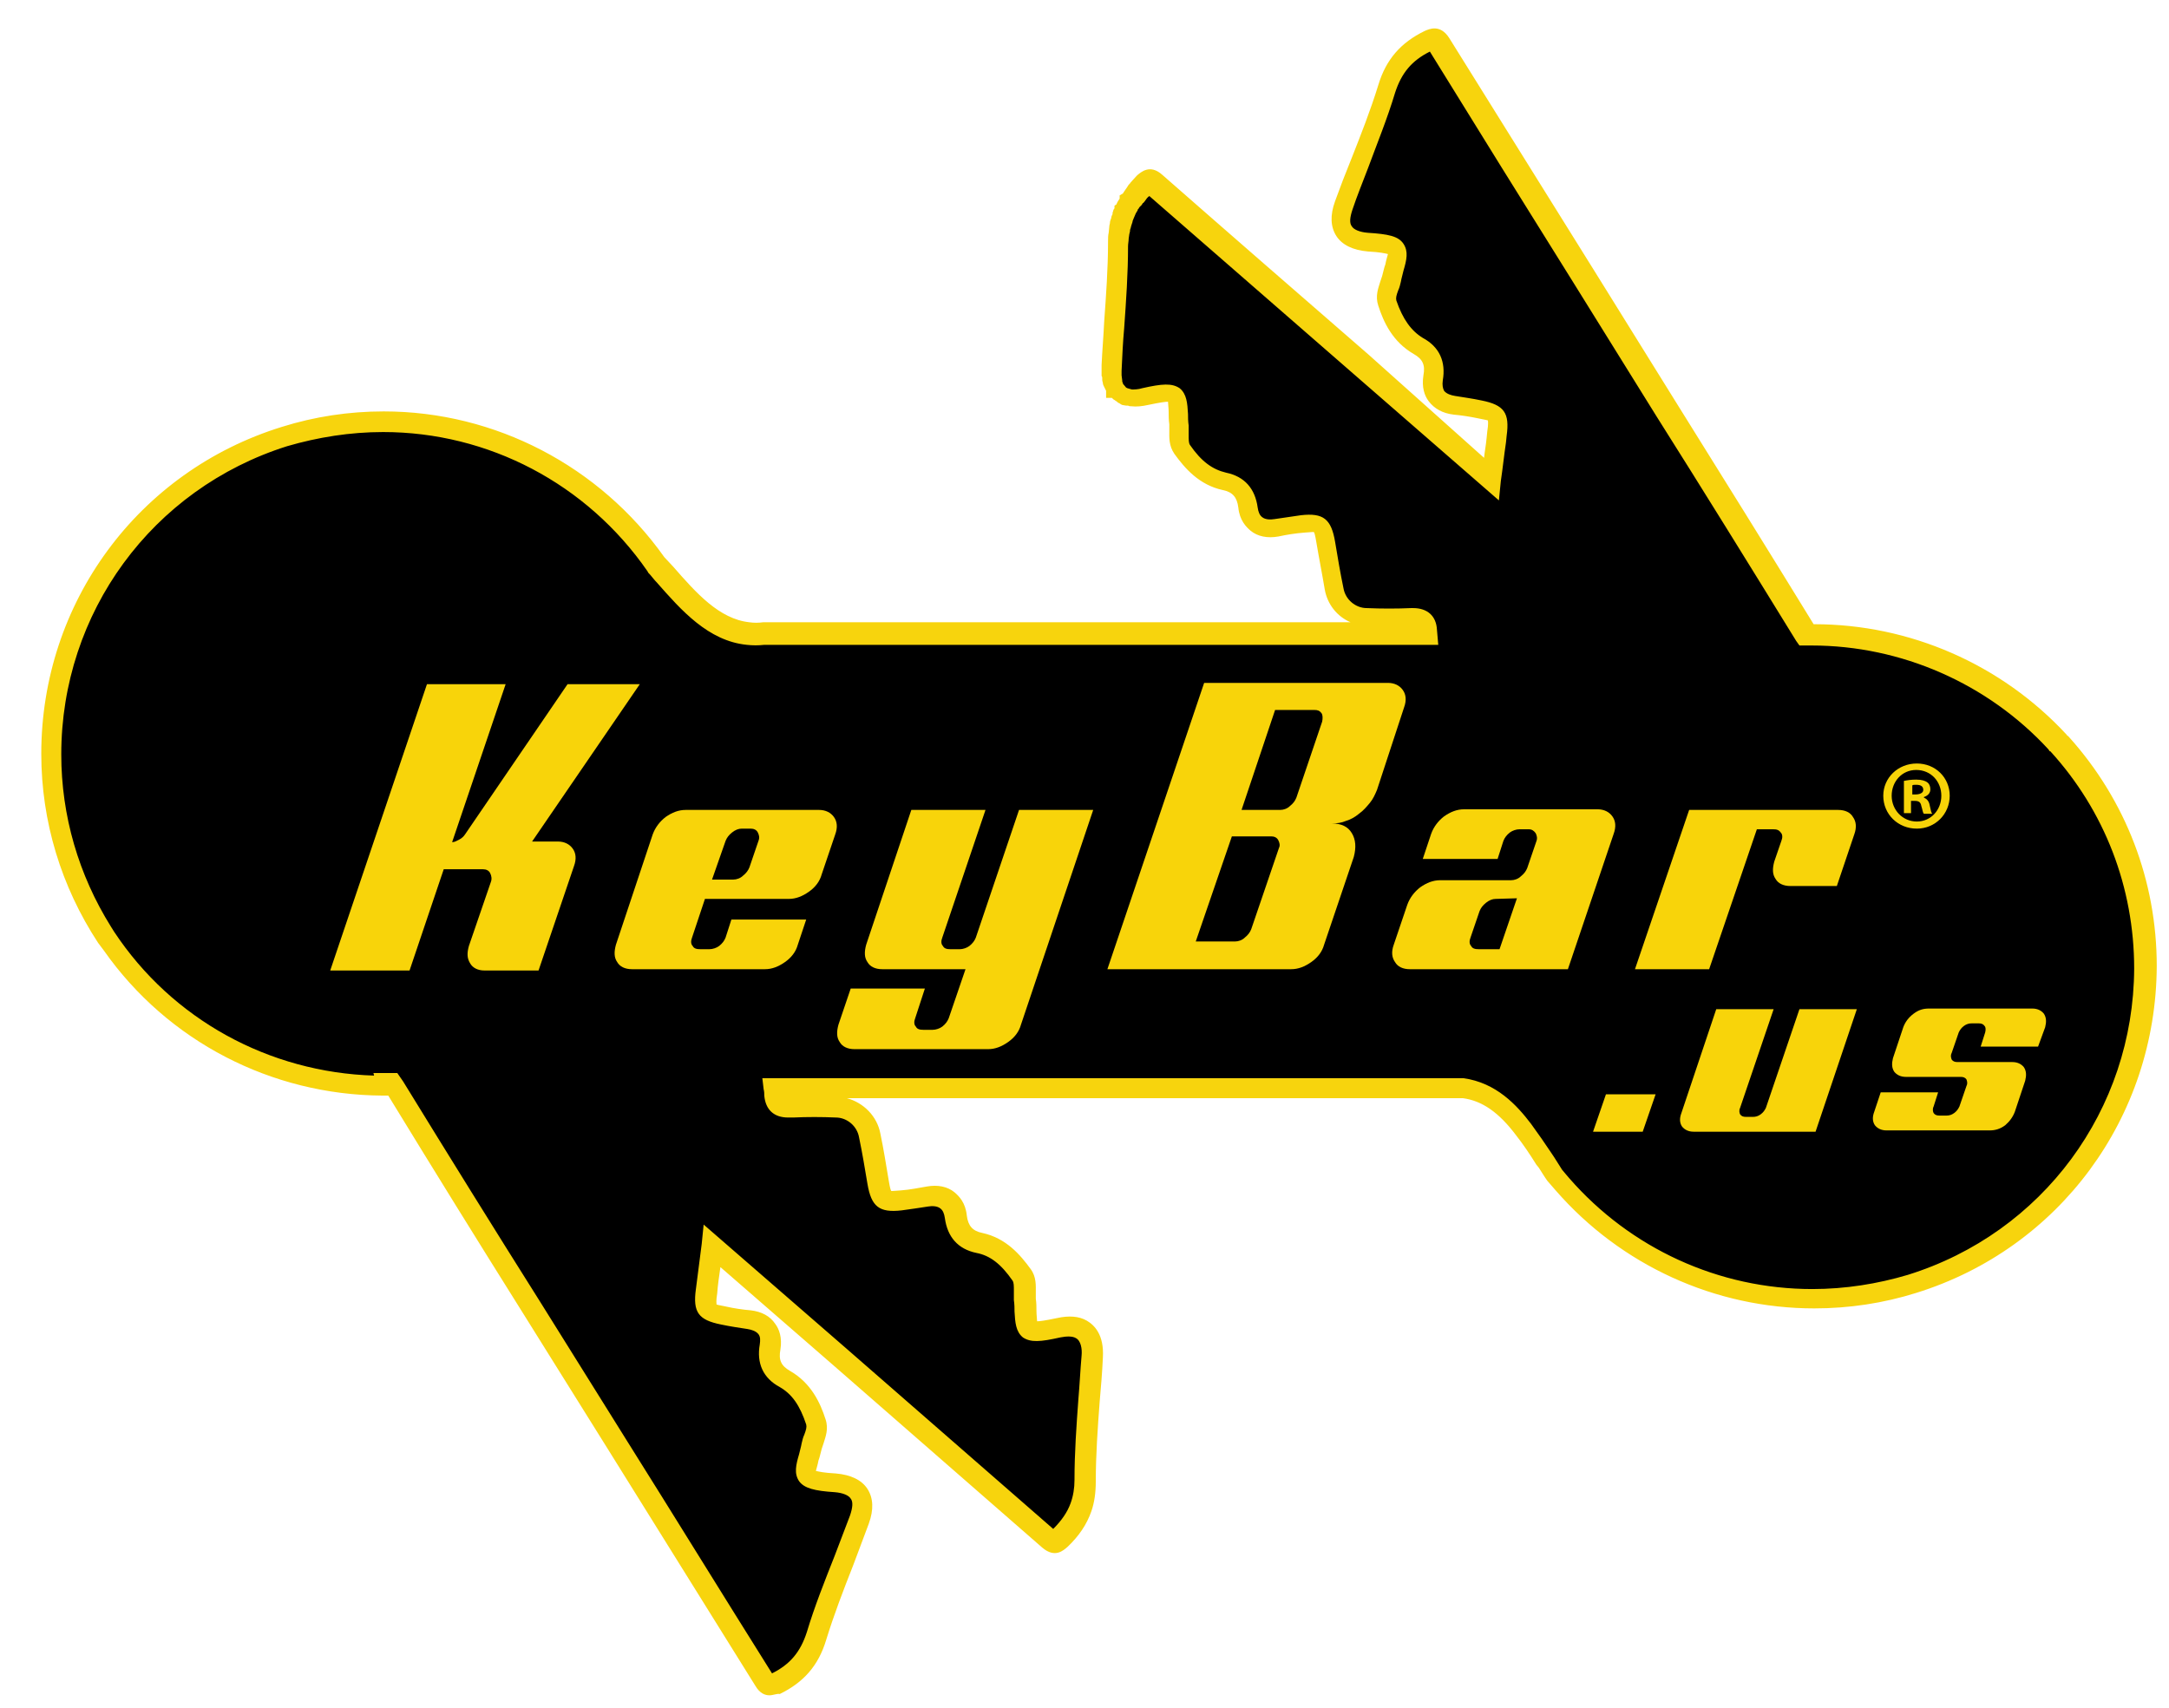 <?xml version="1.0" encoding="utf-8"?>
<!-- Generator: Adobe Illustrator 20.0.0, SVG Export Plug-In . SVG Version: 6.00 Build 0)  -->
<svg version="1.1" id="Layer_1" xmlns="http://www.w3.org/2000/svg" xmlns:xlink="http://www.w3.org/1999/xlink" x="0px" y="0px"
	 viewBox="0 0 336.3 264.9" style="enable-background:new 0 0 336.3 264.9;" xml:space="preserve">
<style type="text/css">
	.st0{fill:#F7D40D;}
	.st1{fill:#F8D40A;}
	.st2{display:none;fill-rule:evenodd;clip-rule:evenodd;fill:#F8D406;}
	.st3{fill:#F7D308;}
</style>
<g>
	<path d="M319,114.8L319,114.8L319,114.8L319,114.8c-9.4-10.3-22.9-16.7-38-16.7c-0.4,0-0.7,0-1,0c-8.5-13.9-17.2-27.8-25.8-41.6
		c-10.4-16.7-20.8-33.3-31.2-50c-0.6-0.9-0.9-0.8-1.7-0.4c-3.2,1.5-5.3,3.8-6.4,7.4c-1.9,6.1-4.4,12-6.6,18.1
		c-1.2,3.4,0.1,5.4,3.7,5.7c6,0.5,4.8,1.1,3.7,5.8c-0.3,1.3-1.1,2.4-0.7,3.8c0.9,2.7,2.2,5.2,4.8,6.6c2,1.1,2.7,2.7,2.3,5
		c-0.4,2.4,0.9,3.9,3.3,4.3c1.3,0.2,2.7,0.4,4,0.6c2.7,0.5,3,1,2.6,3.8c-0.3,2.4-0.6,4.7-0.9,7.1c-2.6-2.3-5.2-4.5-7.7-6.7
		c-14.8-12.9-29.6-25.8-44.4-38.7c-0.8-0.7-1.1-0.5-1.8,0.1c-0.4,0.3-0.7,0.7-1,1c-0.1,0.1-0.2,0.2-0.3,0.4
		c-0.1,0.1-0.2,0.2-0.3,0.3c-0.1,0.1-0.2,0.2-0.3,0.4c-0.1,0.2-0.3,0.4-0.4,0.5l0,0c-0.1,0.1-0.1,0.2-0.2,0.2
		c-0.2,0.3-0.4,0.6-0.5,1c0,0.1-0.1,0.2-0.1,0.3l0,0c-0.1,0.2-0.2,0.4-0.2,0.6l0,0c0,0.1-0.1,0.3-0.1,0.4c-0.1,0.2-0.1,0.3-0.1,0.5
		c-0.1,0.2-0.1,0.4-0.1,0.6c0,0.2-0.1,0.4-0.1,0.6c0,0.2,0,0.4-0.1,0.6c0,0.1,0,0.1,0,0.2c0,0.4-0.1,0.8-0.1,1.3
		c0,6.4-0.7,12.8-1.1,19.2c0,0.3,0,0.6,0,0.9c0,0.1,0,0.2,0,0.3s0,0.2,0,0.3s0,0.3,0.1,0.4c0,0.1,0.1,0.3,0.1,0.4
		c0,0.1,0.1,0.3,0.1,0.4c0.1,0.2,0.2,0.4,0.3,0.6l0.1,0.1l0,0c0,0.1,0.1,0.1,0.1,0.2c0,0,0,0,0,0.1l0.1,0.1l0.1,0.1
		c0,0,0.1,0,0.1,0.1c0.1,0.1,0.1,0.1,0.2,0.2c0.1,0.1,0.2,0.1,0.3,0.2l0,0c0.1,0,0.2,0.1,0.2,0.1l0,0c0.1,0,0.2,0.1,0.3,0.1l0,0h0.1
		h0.1c0.1,0,0.1,0,0.2,0c0.1,0,0.2,0,0.3,0s0.3,0,0.4,0c0.5,0,1.1-0.1,1.7-0.2c5.8-1.3,4.9-0.3,5.2,4.4c0.1,1.3-0.3,2.7,0.5,3.8
		c1.7,2.3,3.6,4.3,6.5,4.9c2.2,0.5,3.4,1.8,3.6,4.1c0.3,2.4,2,3.5,4.4,3.1c1.3-0.2,2.7-0.4,4-0.6c2.7-0.3,3.1,0.1,3.6,2.8
		c0.4,2.4,0.8,4.8,1.3,7.3s2.6,4.3,5.1,4.4s4.9,0.1,7.4,0c1.3,0,2,0.6,2.1,1.9c0,0.2,0,0.4,0,0.6H118.4c-0.8,0.1-1.6,0.1-2.4,0
		c-5.4-0.6-9.2-4.9-12.9-9.1c-0.5-0.5-0.9-1.1-1.4-1.6c-9.3-13.3-24.8-22-42.2-22c-5.3,0-10.5,0.8-15.3,2.3
		c-21,6.5-36.3,26-36.3,49.2c0,10.5,3.1,20.3,8.5,28.4l0,0c9.2,13.8,24.9,22.9,42.7,23c0.6,0,1.1,0,1.7,0c-0.1-0.1-0.1-0.2-0.2-0.3
		h0.1c0.1,0.2,0.2,0.3,0.3,0.5c8.6,14.1,17.4,28.1,26.1,42.1c10.4,16.7,20.8,33.3,31.2,50c0.6,0.9,0.9,0.8,1.7,0.4
		c3.2-1.5,5.3-3.8,6.4-7.4c1.9-6.1,4.4-12,6.6-18.1c1.2-3.4-0.1-5.4-3.7-5.7c-5.9-0.5-4.8-1.1-3.7-5.8c0.3-1.3,1.1-2.5,0.7-3.8
		c-0.9-2.7-2.2-5.2-4.8-6.6c-2-1.1-2.7-2.7-2.3-4.9c0.4-2.4-0.9-3.9-3.3-4.3c-1.4-0.2-2.7-0.4-4-0.6c-2.7-0.5-3-1-2.6-3.8
		c0.3-2.3,0.6-4.7,0.9-7c2.6,2.2,5.2,4.5,7.7,6.7c14.8,12.9,29.6,25.8,44.4,38.7c0.8,0.7,1.1,0.5,1.8-0.1c1.6-1.4,2.7-3,3.3-4.8
		c0.4-1.2,0.6-2.6,0.6-4.1c0-6.4,0.7-12.8,1.1-19.2c0.1-2.1-0.5-3.5-1.7-4.2c-0.9-0.5-2-0.5-3.5-0.2c-5.8,1.3-4.9,0.3-5.2-4.4
		c-0.1-1.3,0.3-2.7-0.5-3.8c-1.7-2.3-3.6-4.3-6.6-4.9c-2.2-0.5-3.4-1.8-3.6-4.1c-0.3-2.4-2-3.5-4.4-3.1c-1.3,0.2-2.7,0.4-4.1,0.6
		c-2.7,0.3-3.1-0.1-3.6-2.8c-0.4-2.4-0.8-4.8-1.3-7.3s-2.6-4.3-5.1-4.4c-2.5-0.1-4.9-0.1-7.4,0c-1.3,0-2-0.6-2.1-1.9
		c0-0.3,0-0.7-0.1-1h106.7c4.1,0.6,7,3.2,9.5,6.5c1.1,1.5,2.1,3,3.2,4.6c0.5,0.8,1.1,1.6,1.6,2.4c0.4,0.5,0.8,1,1.2,1.5
		c9.4,10.9,23.4,17.7,38.9,17.7c5.3,0,10.5-0.8,15.3-2.3c20.9-6.5,36.1-26,36.2-49V150C332.6,136.2,327.4,124,319,114.8z"/>
	<path class="st0" d="M119.3,262.9c-0.7,0-1.5-0.3-2.2-1.5c-7.6-12.2-15.2-24.4-22.8-36.6L81,203.5c-6.9-11-13.9-22.3-20.8-33.6
		c-0.3,0-0.6,0-0.9,0c-17.2-0.1-33.3-8.4-43.2-22.5l0,0l-0.9-1.2c-5.7-8.7-8.8-18.8-8.8-29.3c0-23.4,15-43.8,37.3-50.7
		c5.1-1.6,10.4-2.4,15.8-2.4c17.3,0,33.5,8.5,43.5,22.6c0.5,0.5,0.9,1,1.4,1.5c3.5,4,7.1,8.1,11.8,8.6c0.7,0.1,1.4,0.1,2.1,0h0.2
		h90.9c-2.1-0.9-3.6-2.8-4-5.1c-0.4-2.4-0.9-4.9-1.3-7.3c-0.2-1.2-0.3-1.5-0.4-1.6c0,0-0.4,0-1.5,0.1c-1.3,0.1-2.6,0.3-4,0.6
		c-1.7,0.3-3.2,0-4.3-0.9c-0.7-0.6-1.7-1.6-1.9-3.6c-0.2-1.6-0.9-2.4-2.4-2.7c-3.7-0.8-5.9-3.4-7.5-5.6c-0.9-1.3-0.8-2.6-0.8-3.6
		c0-0.3,0-0.7,0-1c-0.1-0.7-0.1-1.3-0.1-1.9s-0.1-1.3-0.1-1.6c-0.4,0-1.2,0.1-3.1,0.5c-0.9,0.2-1.8,0.3-2.6,0.2
		c-0.2,0-0.3,0-0.5-0.1c-0.1,0-0.2,0-0.3,0l-0.6-0.1l-0.2-0.1l-0.3-0.2c0,0-0.1,0-0.2-0.1l-0.1-0.1c-0.1-0.1-0.2-0.1-0.3-0.2
		c-0.1-0.1-0.2-0.1-0.3-0.2l-0.1-0.1c0,0,0,0-0.1-0.1h-0.9v-1.1c-0.1-0.2-0.2-0.4-0.3-0.6c-0.1-0.2-0.2-0.4-0.2-0.6
		c0-0.1-0.1-0.3-0.1-0.5v-0.2c0-0.1,0-0.3-0.1-0.4c0,0,0-0.2,0-0.4c0,0,0-0.2,0-0.3c0-0.2,0-0.6,0-1c0.1-2.2,0.3-4.5,0.4-6.7
		c0.3-4.1,0.6-8.3,0.6-12.4c0-0.5,0-1,0.1-1.4l0.1-1c0-0.2,0.1-0.4,0.1-0.6c0-0.2,0.1-0.4,0.2-0.7c0-0.2,0.1-0.4,0.2-0.6
		c0-0.1,0-0.1,0-0.2l0,0l0.1-0.3c0-0.1,0.1-0.3,0.2-0.4v-0.4l0.3-0.2l0,0c0.1-0.3,0.3-0.6,0.5-0.9v-0.5l0.5-0.3
		c0.1-0.1,0.1-0.2,0.2-0.3l0.2-0.3c0.2-0.3,0.3-0.4,0.4-0.6c0.1-0.2,0.3-0.3,0.4-0.5c0.3-0.3,0.6-0.7,1-1.1c0.6-0.5,2-1.8,3.9-0.1
		c10.6,9.3,21.3,18.6,32,27.9l17.9,16c0.1-1,0.3-2,0.4-3.1l0.1-1c0.2-1.2,0.1-1.6,0.1-1.7c0,0-0.3-0.1-1.4-0.3
		c-1.4-0.3-2.8-0.5-3.9-0.6c-1.7-0.2-3-0.9-3.9-2.1c-0.6-0.8-1.1-2.1-0.8-4c0.3-1.6-0.1-2.5-1.5-3.3c-3.3-1.9-4.7-5-5.5-7.5
		c-0.5-1.5,0-2.7,0.3-3.7c0.1-0.3,0.2-0.6,0.3-0.9c0.2-0.7,0.3-1.3,0.5-1.8c0.1-0.6,0.3-1.2,0.4-1.6c-0.4-0.1-1.2-0.3-3.1-0.4
		c-2.3-0.2-4-1-4.9-2.4s-1-3.2-0.2-5.4s1.6-4.3,2.5-6.5c1.5-3.8,3-7.6,4.2-11.5c1.2-4,3.5-6.6,7.2-8.4c0.7-0.3,2.4-1.1,3.8,1.1
		c7.5,12,15,24.1,22.5,36.1L260,62.6c7,11.2,14.2,22.8,21.2,34.2c0,0,0,0,0.1,0c14.8,0,29,6.2,39.1,17.1l0,0
		c0.1,0.1,0.1,0.2,0.2,0.2l0.2,0.2c8.8,9.8,13.6,22.3,13.6,35.5c-0.1,23.5-15.1,43.8-37.3,50.7c-5.1,1.6-10.4,2.4-15.8,2.4
		c-15.4,0-30-6.7-40.1-18.3c-0.4-0.5-0.9-1-1.3-1.5c-0.5-0.7-0.9-1.4-1.3-2l-0.4-0.5c-1-1.6-2-3.1-3.1-4.5c-2.7-3.6-5.3-5.4-8.3-5.8
		h-95.5c2.6,0.7,4.7,2.8,5.2,5.5c0.5,2.4,0.9,4.9,1.3,7.3c0.2,1.2,0.3,1.5,0.4,1.6c0,0,0.3,0,1.5-0.1c1.4-0.1,2.8-0.4,4-0.6
		c1.7-0.3,3.2,0,4.3,0.9c0.7,0.6,1.7,1.6,1.9,3.6c0.2,1.6,0.9,2.4,2.4,2.7c3.7,0.8,5.9,3.4,7.5,5.6c0.9,1.2,0.8,2.6,0.8,3.6
		c0,0.3,0,0.7,0,1c0.1,0.7,0.1,1.3,0.1,1.9c0,0.6,0.1,1.3,0.1,1.6c0.4,0,1.2-0.1,3.1-0.5c1.8-0.4,3.4-0.3,4.6,0.4
		c1.2,0.7,2.7,2.2,2.5,5.7c-0.1,2.3-0.3,4.6-0.5,6.9c-0.3,4-0.6,8.2-0.6,12.3c0,1.7-0.2,3.3-0.7,4.7c-0.7,2-1.9,3.8-3.7,5.5
		c-0.6,0.5-1.9,1.8-3.9,0.1c-10.8-9.4-21.5-18.8-32.3-28.2l-17.6-15.3c-0.2,1.4-0.4,2.7-0.5,4.1c-0.2,1.2-0.1,1.5-0.1,1.7
		c0,0,0.3,0.1,1.4,0.3c1.3,0.3,2.7,0.5,3.9,0.6c1.7,0.2,3,0.9,3.8,2.1c0.6,0.8,1.1,2.1,0.8,4c-0.3,1.6,0.1,2.5,1.5,3.3
		c3.3,1.9,4.7,5,5.5,7.5c0.5,1.5,0,2.7-0.3,3.7c-0.1,0.3-0.2,0.6-0.3,0.9c-0.2,0.7-0.3,1.3-0.5,1.8c-0.1,0.6-0.3,1.2-0.4,1.6
		c0.4,0.1,1.2,0.3,3.1,0.4c2.3,0.2,4,1,4.9,2.4s1,3.2,0.2,5.4c-0.8,2.1-1.6,4.3-2.4,6.4c-1.5,3.8-3,7.7-4.2,11.6
		c-1.2,4-3.5,6.6-7.2,8.4C120.5,262.6,119.9,262.9,119.3,262.9z M57.9,166.4h3.7l0.9,1.3c7,11.4,14.2,23,21.2,34.1L97,223.1
		c7.6,12.1,15.1,24.3,22.7,36.4c2.8-1.4,4.4-3.3,5.4-6.4c1.2-4,2.8-8,4.3-11.8c0.8-2.1,1.6-4.2,2.4-6.3c0.4-1.2,0.5-2.1,0.1-2.6
		c-0.3-0.5-1.2-0.9-2.5-1c-3.1-0.2-4.7-0.6-5.5-1.7c-0.8-1.2-0.5-2.5,0-4.2c0.1-0.5,0.3-1.1,0.4-1.7c0.1-0.4,0.2-0.9,0.4-1.3
		c0.3-0.8,0.4-1.2,0.3-1.6c-1-3-2.2-4.7-4.1-5.8c-2.6-1.4-3.6-3.7-3.1-6.6c0.1-0.7,0.1-1.2-0.2-1.6c-0.4-0.5-1.1-0.7-1.7-0.8
		c-1.3-0.2-2.7-0.4-4.1-0.7c-3.5-0.7-4.4-1.9-3.9-5.5c0.3-2.3,0.6-4.7,0.9-7l0.3-3l22.1,19.2c10.7,9.3,21.4,18.7,32.1,28
		c1.3-1.3,2.2-2.6,2.7-4c0.4-1.1,0.6-2.3,0.6-3.6c0-4.2,0.3-8.4,0.6-12.5c0.2-2.3,0.3-4.5,0.5-6.8c0.1-1-0.1-2.3-0.9-2.7
		c-0.5-0.3-1.4-0.3-2.4-0.1c-3.1,0.7-4.6,0.8-5.8,0c-1.1-0.9-1.2-2.3-1.3-4c0-0.5,0-1.1-0.1-1.8c0-0.4,0-0.9,0-1.4
		c0-0.8,0-1.3-0.2-1.6c-1.8-2.6-3.5-3.9-5.6-4.3c-2.9-0.6-4.5-2.5-4.9-5.4c-0.1-0.7-0.3-1.2-0.7-1.5c-0.5-0.4-1.3-0.4-1.9-0.3
		c-1.2,0.2-2.7,0.4-4.1,0.6c-3.5,0.4-4.7-0.6-5.3-4.1c-0.4-2.4-0.8-4.8-1.3-7.2c-0.3-1.8-1.9-3.1-3.6-3.1c-2.2-0.1-4.5-0.1-6.6,0
		h-0.7c0,0,0,0-0.1,0c-2.2,0-3.5-1.2-3.7-3.4c0-0.3,0-0.6-0.1-1l-0.2-1.7h108.7c5.1,0.7,8.3,4.2,10.5,7.1c1.1,1.5,2.2,3.1,3.2,4.6
		l0.4,0.6c0.4,0.6,0.8,1.3,1.2,1.9c0.3,0.4,0.7,0.8,1.1,1.3c9.5,10.9,23.2,17.2,37.7,17.2c5.1,0,10.1-0.8,14.8-2.2
		c20.9-6.5,35-25.6,35.1-47.5c0-12.6-4.6-24.5-13-33.7h-0.1l-0.2-0.3c-9.4-10.2-22.8-16.1-36.7-16.1c-0.4,0-0.7,0-1,0H279l-0.5-0.7
		c-7.2-11.7-14.5-23.5-21.7-34.9L244,43.9c-7.5-12-14.9-23.9-22.3-35.9c-2.8,1.4-4.4,3.3-5.4,6.4c-1.2,4-2.8,7.9-4.2,11.7
		c-0.8,2.1-1.7,4.3-2.4,6.4c-0.4,1.2-0.5,2.1-0.1,2.6c0.3,0.5,1.2,0.9,2.5,1c3.1,0.2,4.7,0.5,5.5,1.7s0.5,2.5,0,4.2
		c-0.1,0.5-0.3,1.1-0.4,1.7c-0.1,0.4-0.2,0.9-0.4,1.3c-0.3,0.8-0.4,1.2-0.3,1.6c1,2.9,2.3,4.7,4.1,5.8c2.6,1.4,3.6,3.7,3.1,6.6
		c-0.1,0.7,0,1.2,0.2,1.6c0.4,0.5,1.1,0.7,1.7,0.8c1.2,0.2,2.7,0.4,4.1,0.7c3.5,0.7,4.4,1.9,3.9,5.5l-0.1,1c-0.3,2-0.5,4-0.8,6
		l-0.3,3L210,58.1c-10.6-9.2-21.2-18.5-31.8-27.7c-0.3,0.2-0.5,0.5-0.7,0.8c-0.2,0.2-0.2,0.3-0.3,0.3c-0.1,0.1-0.1,0.2-0.2,0.3
		l-0.3,0.3c-0.1,0.1-0.1,0.2-0.2,0.3l-0.1,0.1c0,0,0,0,0,0.1l-0.3,0.5c-0.1,0.2-0.2,0.5-0.3,0.7l-0.2,0.5v0.1l0,0l-0.2,0.6
		c0,0.1-0.1,0.3-0.1,0.4c-0.1,0.2-0.1,0.4-0.1,0.5s-0.1,0.3-0.1,0.4L175,37c0,0.4-0.1,0.8-0.1,1.2c0,4.2-0.3,8.5-0.6,12.7
		c-0.2,2.2-0.3,4.4-0.4,6.6c0,0.2,0,0.5,0,0.7L174,59l0,0v0.1c0,0.2,0.1,0.2,0.1,0.3c0,0,0,0,0,0.1l0.5,0.6l0,0l0.2,0.1l0.7,0.2
		c0.3,0,1,0,1.6-0.2c3.1-0.7,4.6-0.8,5.8,0c1.1,0.9,1.2,2.3,1.3,4c0,0.5,0,1.1,0.1,1.8c0,0.4,0,0.9,0,1.4c0,0.8,0,1.3,0.2,1.6
		c1.8,2.6,3.5,3.8,5.6,4.3c2.9,0.6,4.5,2.5,4.9,5.4c0.1,0.7,0.3,1.2,0.7,1.5c0.5,0.4,1.3,0.4,1.9,0.3c1.4-0.2,2.7-0.4,4.1-0.6
		c3.5-0.4,4.7,0.6,5.3,4.1c0.4,2.4,0.8,4.8,1.3,7.2c0.3,1.8,1.9,3.1,3.6,3.1c2.3,0.1,4.7,0.1,6.9,0h0.3c2.2,0,3.6,1.2,3.7,3.4
		l0.2,2.3H118.5c-0.9,0.1-1.8,0.1-2.7,0c-6-0.6-10.2-5.4-13.9-9.6c-0.5-0.5-0.9-1.1-1.4-1.6l-0.1-0.2C91,75,75.7,67,59.4,67
		c-5.1,0-10.1,0.8-14.9,2.2C23.6,75.8,9.5,95,9.5,117c0,9.5,2.7,18.7,7.7,26.7l0.5,0.8c9,13.6,24,21.8,40.3,22.3L57.9,166.4z"/>
</g>
<g>
	<path class="st1" d="M82.5,130.5h4c1,0,1.8,0.4,2.3,1.1c0.5,0.7,0.6,1.6,0.2,2.7l-5.5,16.2h-8.4c-1,0-1.8-0.4-2.2-1.1
		c-0.5-0.8-0.5-1.6-0.2-2.7l3.4-9.9c0.2-0.5,0.1-1-0.1-1.4s-0.6-0.6-1.1-0.6h-6.1l-5.3,15.7H51.2l15-44.4h12.2l-8.3,24.5
		c0.4,0,0.7-0.2,1.1-0.4s0.7-0.5,0.9-0.8L88,106.1h11.2L82.5,130.5z"/>
	<path class="st1" d="M127.4,135.6c-0.3,1.1-1,2-2,2.7s-2,1.1-3.1,1.1h-13l-2,6c-0.2,0.5-0.2,1,0.1,1.3c0.2,0.4,0.6,0.5,1.2,0.5h1.4
		c0.5,0,1.1-0.2,1.5-0.5c0.5-0.4,0.8-0.8,1-1.3l0.9-2.8H125l-1.3,3.9c-0.3,1.1-1,2-2,2.7s-2,1.1-3.1,1.1H98c-1.1,0-1.9-0.4-2.3-1.1
		c-0.5-0.7-0.5-1.6-0.2-2.7l5.7-17.1c0.4-1.1,1.1-2,2-2.7c1-0.7,2-1.1,3.1-1.1H127c1,0,1.8,0.4,2.3,1.1s0.6,1.6,0.2,2.7L127.4,135.6
		z M117.5,129.1c-0.2-0.4-0.6-0.6-1.1-0.6H115c-0.5,0-1,0.2-1.5,0.6c-0.5,0.4-0.8,0.8-1,1.3l-2.1,6h3.3c0.5,0,1.1-0.2,1.5-0.6
		c0.5-0.4,0.8-0.8,1-1.3l1.4-4.1C117.8,129.9,117.7,129.5,117.5,129.1z"/>
	<path class="st1" d="M158.3,158.9c-0.3,1.1-1,2-2,2.7s-2,1.1-3.1,1.1h-20.7c-1.1,0-1.9-0.4-2.3-1.1c-0.5-0.7-0.5-1.6-0.2-2.7
		l1.9-5.6h11.5l-1.5,4.6c-0.2,0.5-0.2,1,0.1,1.3c0.2,0.4,0.6,0.5,1.2,0.5h1.4c0.5,0,1.1-0.2,1.5-0.5c0.5-0.4,0.8-0.8,1-1.3l2.6-7.6
		h-12.9c-1.1,0-1.9-0.4-2.3-1.1c-0.5-0.7-0.5-1.6-0.2-2.7l7-20.9h11.5l-6.7,19.8c-0.2,0.5-0.2,1,0.1,1.3c0.2,0.4,0.6,0.5,1.2,0.5
		h1.4c0.5,0,1.1-0.2,1.5-0.5c0.5-0.4,0.8-0.8,1-1.3l6.7-19.8h11.5L158.3,158.9z"/>
	<path class="st1" d="M213.5,122.5c-0.3,0.7-0.6,1.4-1.1,2s-1,1.2-1.7,1.7c-0.6,0.5-1.3,0.9-2,1.1c-0.7,0.3-1.4,0.4-2.2,0.4
		c1.5,0,2.5,0.5,3.1,1.5s0.7,2.2,0.3,3.7l-4.6,13.6c-0.3,1.1-1,2-2,2.7s-2,1.1-3.1,1.1h-28.5l15-44.4h28.5c1,0,1.8,0.4,2.3,1.1
		s0.6,1.6,0.2,2.7L213.5,122.5z M198.2,130.3c-0.2-0.4-0.6-0.6-1.1-0.6H191l-5.6,16.3h6.1c0.5,0,1.1-0.2,1.5-0.6
		c0.5-0.4,0.8-0.8,1-1.3l4.3-12.6C198.5,131.1,198.4,130.7,198.2,130.3z M204.9,110.6c-0.3-0.4-0.6-0.5-1.1-0.5h-6.1l-5.2,15.5h6
		c0.5,0,1.1-0.2,1.5-0.6c0.5-0.4,0.8-0.8,1-1.3l4-11.8C205.1,111.4,205.1,110.9,204.9,110.6z"/>
	<path class="st1" d="M243.1,150.3h-24.5c-1.1,0-1.9-0.4-2.3-1.1c-0.5-0.7-0.6-1.6-0.2-2.7l2.1-6.2c0.4-1.1,1.1-2,2-2.7
		c1-0.7,2-1.1,3.1-1.1h11c0.5,0,1.1-0.2,1.5-0.6c0.5-0.4,0.8-0.8,1-1.3l1.4-4.1c0.2-0.5,0.1-0.9-0.1-1.3c-0.3-0.4-0.6-0.6-1.1-0.6
		h-1.4c-0.5,0-1.1,0.2-1.5,0.5c-0.5,0.4-0.8,0.8-1,1.3l-0.9,2.8h-11.6l1.3-3.9c0.4-1.1,1.1-2,2-2.7c1-0.7,2-1.1,3.1-1.1h20.7
		c1,0,1.8,0.4,2.3,1.1s0.6,1.6,0.2,2.7L243.1,150.3z M231.9,139.4c-0.5,0-1,0.2-1.5,0.6c-0.5,0.4-0.8,0.8-1,1.3l-1.4,4.1
		c-0.2,0.5-0.2,1,0.1,1.3c0.2,0.4,0.6,0.5,1.2,0.5h3.2l2.7-7.9L231.9,139.4L231.9,139.4z"/>
	<path class="st1" d="M284.8,137.4h-7.2c-1.1,0-1.9-0.4-2.3-1.1c-0.5-0.7-0.5-1.6-0.2-2.7l1.1-3.2c0.2-0.5,0.2-1-0.1-1.3
		c-0.3-0.4-0.6-0.5-1.2-0.5h-2.5l-7.4,21.7h-11.5l8.4-24.7H285c1.1,0,1.9,0.4,2.3,1.1c0.5,0.7,0.6,1.6,0.2,2.7L284.8,137.4z"/>
</g>
<g>
	<path class="st1" d="M254.7,175.5H247l2-5.8h7.7L254.7,175.5z"/>
	<path class="st1" d="M281.5,175.5h-18.9c-0.8,0-1.4-0.3-1.8-0.8c-0.4-0.6-0.4-1.3-0.1-2.1l5.4-16.1h8.9l-5.2,15.3
		c-0.2,0.4-0.1,0.8,0,1c0.2,0.3,0.5,0.4,0.9,0.4h1.1c0.4,0,0.8-0.1,1.2-0.4c0.4-0.3,0.6-0.6,0.8-1l5.2-15.3h8.9L281.5,175.5z"/>
	<path class="st1" d="M316,162.3h-8.9l0.7-2.2c0.1-0.4,0.1-0.8-0.1-1c-0.2-0.3-0.5-0.4-0.9-0.4h-1.1c-0.4,0-0.8,0.1-1.2,0.4
		c-0.4,0.3-0.6,0.6-0.8,1l-1.1,3.2c-0.2,0.4-0.1,0.7,0,1c0.2,0.3,0.5,0.4,0.9,0.4h8.5c0.8,0,1.4,0.3,1.8,0.8
		c0.4,0.6,0.4,1.3,0.2,2.1l-1.6,4.8c-0.3,0.8-0.8,1.5-1.5,2.1c-0.8,0.6-1.6,0.8-2.4,0.8h-16c-0.8,0-1.4-0.3-1.8-0.8
		c-0.4-0.6-0.4-1.3-0.1-2.1l1-3h8.9l-0.7,2.2c-0.2,0.4-0.1,0.8,0,1c0.2,0.3,0.5,0.4,0.9,0.4h1.1c0.4,0,0.8-0.1,1.2-0.4
		c0.4-0.3,0.6-0.6,0.8-1l1.1-3.2c0.2-0.4,0.1-0.7,0-1c-0.2-0.3-0.5-0.4-0.9-0.4h-8.5c-0.8,0-1.4-0.3-1.8-0.8
		c-0.4-0.6-0.4-1.3-0.2-2.1l1.6-4.8c0.3-0.8,0.8-1.5,1.6-2.1c0.8-0.6,1.5-0.8,2.4-0.8h16c0.8,0,1.4,0.3,1.8,0.8
		c0.4,0.6,0.4,1.3,0.2,2.1L316,162.3z"/>
</g>
<g>
	<path class="st2" d="M302.9,169.1c-3,0-5.9,0-8.9,0c0,1.4,0,2.7,0,4.1c1.8,0.3,3.7-0.2,5.4,0.1c0.6,0.1,2,0.6,2.4,1.4
		c0.2,0.6,0,1.7,0,2.5c0,1.7,0,3.1,0,4.9c0,0.8,0.2,2,0,2.5c-0.4,0.8-1.4,1.2-2,1.4c-1,0.3-2.3,0.2-3.5,0.1
		c-3.4-0.1-7.2-0.1-10.5-0.1c-0.6-1.2-0.9-2.5-1.5-3.7c2-0.1,4.2-0.1,6.4-0.1c0.4,0,1.9,0.2,2.1,0c0.1-0.1,0-1.1,0-1.3
		c0-1.3,0-2.6,0.1-3.9c-1.9-0.6-4.5,0.6-6.5-0.5c-1.6-0.9-1.2-1.9-1.2-3.2c0-1.7,0-2.7,0-4.5c0-0.7-0.2-1.8,0.1-2.3
		c0.3-0.5,1.2-1,1.7-1.1c1-0.3,2.4-0.1,3.6-0.1c3.5,0,7.8,0,11,0C301.9,166.6,302.3,167.8,302.9,169.1z"/>
	<path class="st2" d="M260,165.3c2.9-0.2,5.9,0,8.9-0.1c0.2,5.6,0.1,11.3,0,16.9c1.1,0.1,2.1,0.1,3.2,0c0.1-5.6,0.1-11.3,0-16.9
		c3-0.1,6,0,9,0c0,0,0,0.1,0.1,0.1c0,5.7-0.1,11-0.1,16.9c0,0.9,0.2,1.9-0.1,2.4c-0.3,0.5-1.2,1-1.8,1.2c-1.3,0.3-2.9,0.1-4.4,0.1
		c-2.9,0-5.7,0.1-8.7,0c-1.4,0-3.2,0.2-4.3-0.1c-2.3-0.6-1.9-2-1.9-3.6C260.1,176.6,259.9,170.9,260,165.3z"/>
	<g>
		<path class="st2" d="M257,185.9c-3,0.1-6-0.1-9,0c-0.1-1.9,0-3.7,0-5.6c3-0.2,6,0,9-0.1C257.1,182.1,256.9,184.1,257,185.9z"/>
	</g>
</g>
<g>
	<path class="st3" d="M302.3,123.4c0,2.8-2.2,5.1-5.1,5.1c-2.9,0-5.2-2.2-5.2-5.1c0-2.8,2.3-5,5.2-5
		C300.1,118.4,302.3,120.6,302.3,123.4z M293.3,123.4c0,2.2,1.7,4,3.9,4c2.2,0,3.8-1.8,3.8-4c0-2.2-1.6-4-3.9-4
		C294.9,119.4,293.3,121.2,293.3,123.4z M296.4,126.1h-1.2v-5c0.5-0.1,1.1-0.2,1.9-0.2c0.9,0,1.4,0.2,1.7,0.4
		c0.3,0.2,0.5,0.6,0.5,1.1c0,0.6-0.4,1-1,1.2v0.1c0.5,0.2,0.8,0.6,0.9,1.2c0.2,0.8,0.2,1.1,0.4,1.3h-1.3c-0.2-0.2-0.2-0.6-0.4-1.2
		c-0.1-0.6-0.4-0.8-1-0.8h-0.6V126.1z M296.4,123.2h0.6c0.6,0,1.2-0.2,1.2-0.7c0-0.5-0.3-0.8-1.1-0.8c-0.3,0-0.5,0-0.6,0.1V123.2z"
		/>
</g>
</svg>
